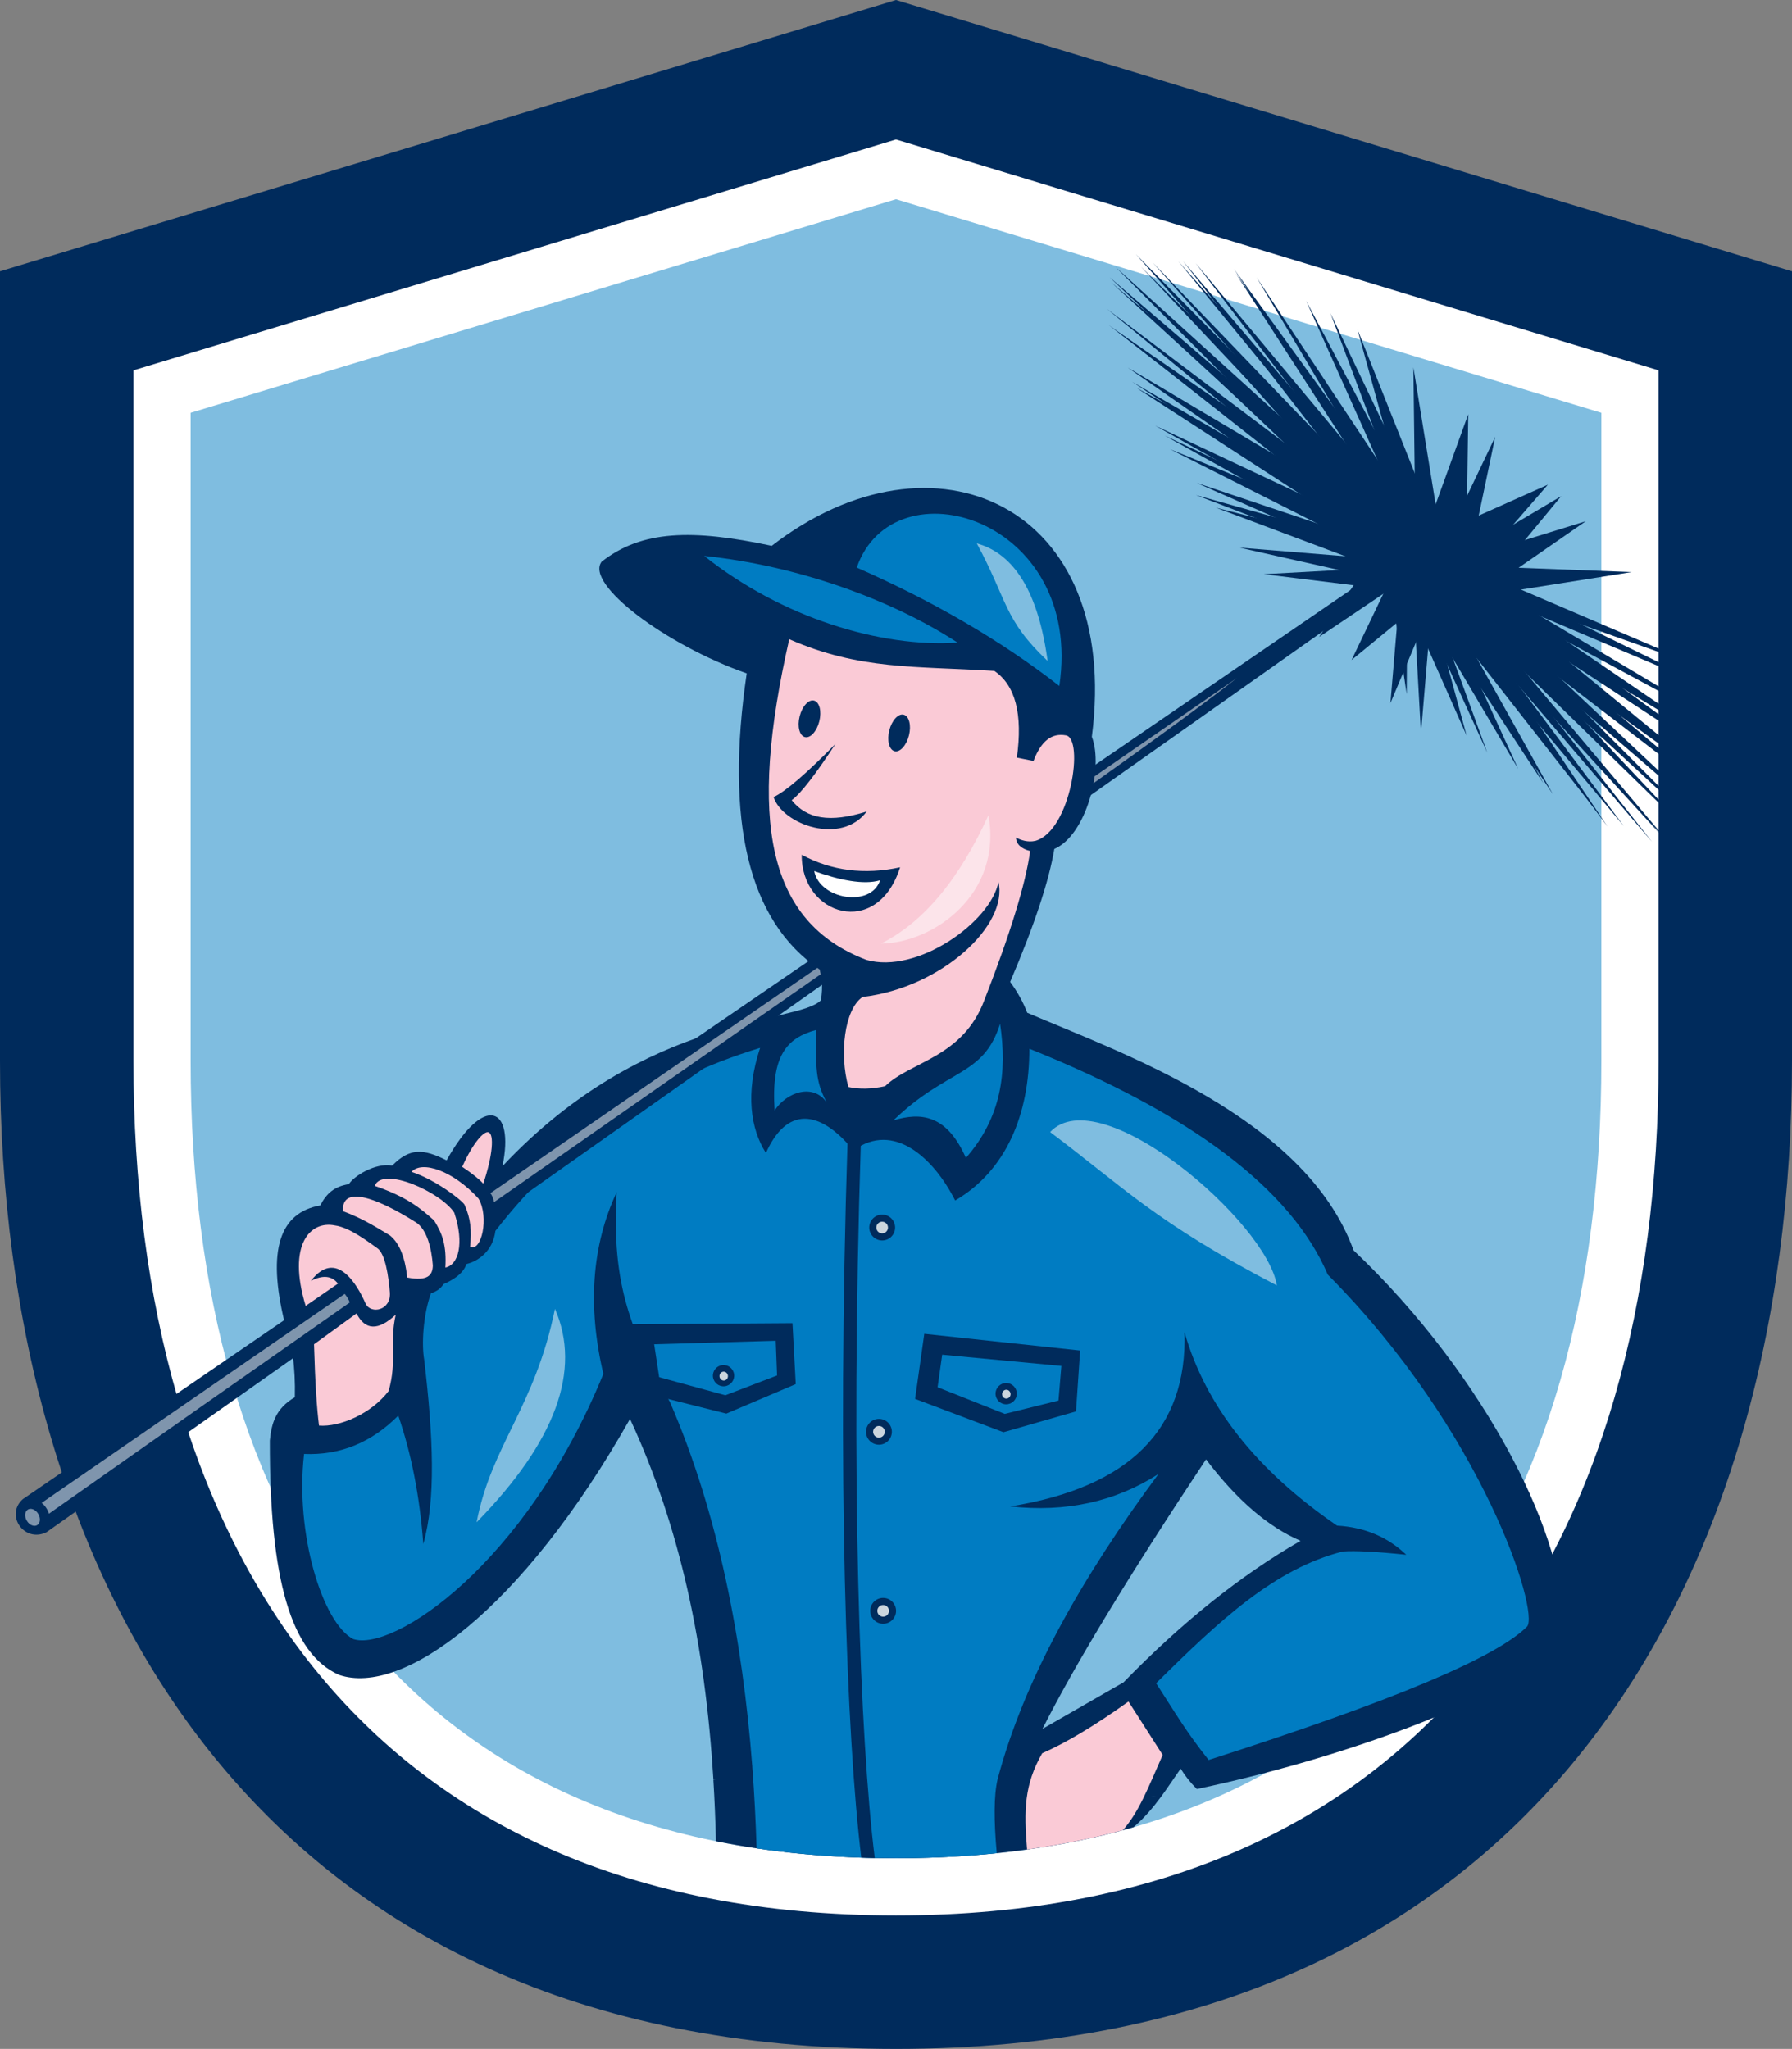 <?xml version="1.0" encoding="UTF-8"?>
<svg xmlns="http://www.w3.org/2000/svg" viewBox="0 0 469.99 537.27">
  <rect x="0" y="0" width="469.99" height="537.27" fill="#808080" stroke="none"/>
  <defs>
    <style>
      .uuid-da82af4a-484a-4a5c-bfae-78549001406a, .uuid-2172929e-786d-460f-bd6b-70d6a54905d8, .uuid-ed261299-c821-450d-a386-85a610432093, .uuid-90b59be8-785c-4c89-8373-dcb47849f14e, .uuid-c5dc0043-50d8-4169-b5e5-320cd31d5b1d, .uuid-18c87f26-76cb-49de-9bc5-565eab43cc8d, .uuid-f7dbb59c-5d15-42bd-b0ad-07bf8aa00253, .uuid-ee47f3a0-f0a8-4e55-a709-6147a284c407, .uuid-86607f38-56e7-43fa-a415-2fd99e641aea, .uuid-d9fa1c74-e887-49ff-bc57-1b24765df46d, .uuid-e155b196-62e0-4eb1-bb82-ab8231e31a0c, .uuid-f1365f23-2f01-48ed-92ab-74237d0eb5b6 {
        stroke-width: 0px;
      }

      .uuid-da82af4a-484a-4a5c-bfae-78549001406a, .uuid-ed261299-c821-450d-a386-85a610432093 {
        fill: #facad6;
      }

      .uuid-da82af4a-484a-4a5c-bfae-78549001406a, .uuid-90b59be8-785c-4c89-8373-dcb47849f14e, .uuid-18c87f26-76cb-49de-9bc5-565eab43cc8d, .uuid-f7dbb59c-5d15-42bd-b0ad-07bf8aa00253, .uuid-ee47f3a0-f0a8-4e55-a709-6147a284c407, .uuid-e155b196-62e0-4eb1-bb82-ab8231e31a0c, .uuid-f1365f23-2f01-48ed-92ab-74237d0eb5b6 {
        fill-rule: evenodd;
      }

      .uuid-2172929e-786d-460f-bd6b-70d6a54905d8, .uuid-e155b196-62e0-4eb1-bb82-ab8231e31a0c {
        fill: #007cc2;
      }

      .uuid-90b59be8-785c-4c89-8373-dcb47849f14e {
        fill: #fce4ea;
      }

      .uuid-c5dc0043-50d8-4169-b5e5-320cd31d5b1d {
        fill: #ccd5de;
      }

      .uuid-18c87f26-76cb-49de-9bc5-565eab43cc8d, .uuid-d9fa1c74-e887-49ff-bc57-1b24765df46d {
        fill: #002b5c;
      }

      .uuid-f7dbb59c-5d15-42bd-b0ad-07bf8aa00253 {
        fill: #7fbde0;
      }

      .uuid-ee47f3a0-f0a8-4e55-a709-6147a284c407 {
        fill: #fff;
      }

      .uuid-86607f38-56e7-43fa-a415-2fd99e641aea, .uuid-f1365f23-2f01-48ed-92ab-74237d0eb5b6 {
        fill: #7f95ad;
      }
    </style>
  </defs>
  <g id="uuid-648890fe-ffd0-4725-af8a-83fff44c36bf" data-name="bg">
    <path class="uuid-18c87f26-76cb-49de-9bc5-565eab43cc8d" d="m0,71.14L234.99,0l235,71.14v207.09c0,138.16-68.99,259.04-235,259.04S0,416.39,0,278.23V71.14Z"/>
    <path class="uuid-ee47f3a0-f0a8-4e55-a709-6147a284c407" d="m35,278.23V97.11l199.99-60.54,200,60.54v181.12c0,126.19-59.94,224.04-200,224.04S35,404.42,35,278.23Z"/>
    <path class="uuid-f7dbb59c-5d15-42bd-b0ad-07bf8aa00253" d="m234.99,487.27c129,0,185-88.04,185-209.04V108.24l-185-56L50,108.24v169.99c0,120.99,56,209.04,184.99,209.04Z"/>
  </g>
  <g id="uuid-c52a2e7e-d255-4a03-bd77-433ca94176e6" data-name="Foreground">
    <path class="uuid-d9fa1c74-e887-49ff-bc57-1b24765df46d" d="m187.77,482.81c-.13-5.47-.35-10.86-.68-16.14,27.02-2.83,66.14-1.32,117.37,4.55-2.04,2.76-4.28,5.43-7.17,7.92-18.5,5.31-39.23,8.13-62.29,8.13-16.99,0-32.72-1.53-47.22-4.46Z"/>
    <path class="uuid-18c87f26-76cb-49de-9bc5-565eab43cc8d" d="m316.31,382.67c-20.14,30.34-34.44,53.9-42.9,70.68l21.27-12.21c15.38-15.8,30.85-28.17,46.42-37.1-8.53-3.65-16.79-10.78-24.79-21.36Zm-6.67,81.12c-1.75,2.5-3.37,4.97-5.14,7.38l-117.4-4.55c-2.15-35.07-8.69-66.15-21.87-94.55-28.42,50.29-59.69,72.81-76.31,67.12-12.62-5.59-18.23-25.05-18.15-61.44.44-4.59,1.55-8.42,6.56-11.37.18-7.87-.73-14.46-2.73-19.79-4.54-18.79-1.26-28.6,9.4-30.5,1.62-3.13,3.66-4.97,7.49-5.58,1.31-2.08,6.83-5.63,11.37-4.87,4.56-4.6,8.04-4.51,14.27-1.37,9.78-17.57,17.93-14.21,14.65,1.53,38.04-40.45,77.4-37.17,83.52-43.51.62-3.8.15-6.06-.33-8.09-18.8-12.69-24.81-39-19.13-77.62-21.21-7.43-42.55-23.47-38.04-29.3,10.52-8.24,23.64-8.61,44.6-4.15,42.42-32.8,91.83-10.71,83.96,50.07,3.17,8.2-1.49,25.85-9.84,29.41-1.42,8.5-5.28,20.13-11.59,34.87,1.9,2.57,3.4,5.26,4.48,8.09,24.49,10.5,72.92,27.33,85.6,62.31,34.8,32.97,56.76,76.93,54.66,99.26-2.62,14.21-53.7,33.18-95.77,41.98-1.65-1.63-3.07-3.41-4.26-5.36Z"/>
    <path class="uuid-e155b196-62e0-4eb1-bb82-ab8231e31a0c" d="m303.85,386.5c-20.27,27.31-35.35,54.14-42.2,80.02l-64.35-3.32c-2.55-33.3-8.96-66.36-21.57-95.5-10.06-18.37-15.44-30.5-13.99-55.1-6.52,13.98-7.69,29.87-3.5,47.67-20.55,50.29-55.26,72.94-65.59,69.53-8.09-4.21-15.31-27.77-12.9-48.54,9.43.39,17.66-2.96,24.71-10.06,3.45,10.06,5.64,21.28,6.56,33.67,3.3-11.64,2.64-28,.22-48.43-.66-3.72-.34-11.46,1.8-17.35,1.48-.38,2.71-1.39,3.28-2.38,1.96-.79,5.19-2.57,6.01-5.25,3.01-.71,6.94-3.33,7.6-8.69,18.73-24.11,41.8-39.59,69.42-47.99-3.94,11.92-2.47,21.3,1.53,27.55,5.39-12.04,13.92-11.67,22.96-.66,10.57-7.76,21.1,2.08,26.67,13.12,13.29-7.74,19.48-22.46,19.46-39.79,42.59,17.1,68.69,36.85,78.28,59.25,40.89,41.11,55.54,88.55,52.26,92.27-7.96,7.98-34.63,19.34-83.52,34.98-5.79-7.27-8.49-11.94-13.77-20.12,16.6-16.45,31.03-30,48.98-34.55,3.3-.24,8.84.05,16.62.87-4.85-4.67-10.9-7.22-18.15-7.65-21.14-14.48-34.48-31.39-40.01-50.73.79,25.45-14.45,40.68-45.7,45.7,14.6,1.61,27.57-1.23,38.92-8.53Z"/>
    <path class="uuid-18c87f26-76cb-49de-9bc5-565eab43cc8d" d="m6.05,393.06l369.51-252.97,2.19,3.72L12.17,401.8c-5.9,2.84-10.93-4.59-6.12-8.75Z"/>
    <path class="uuid-da82af4a-484a-4a5c-bfae-78549001406a" d="m206.99,167.63c-10.83,47.58-5.79,74.12,20.22,84.07,13.34,3.83,32.69-9.95,34.66-20.44,2.62,11.37-14.89,27.71-35.64,30.17-4.82,3.24-6.12,15.09-3.72,23.61,2.9.62,6.11.55,9.62-.22,6.78-6.56,20.33-7.43,26.02-22.52,6.84-17.52,10.85-30.56,12.03-39.14-2.37-.61-3.61-1.77-3.72-3.5,1.25.6,3.06,1.31,5.14.82,9.29-2.73,12.79-26.95,7.93-27.66-3.66-.66-6.47,1.44-8.47,6.72l-4.37-.87c1.59-11.39-.38-18.97-5.9-22.74-20.77-1.31-35.28-.2-53.79-8.31Z"/>
    <path class="uuid-e155b196-62e0-4eb1-bb82-ab8231e31a0c" d="m262.3,268.43c-4.37,13.99-13.78,11.59-27.99,25.36,7.22-2.19,13.99-1.53,19.02,9.84,9.32-10.62,10.86-22.5,8.96-35.2Z"/>
    <path class="uuid-e155b196-62e0-4eb1-bb82-ab8231e31a0c" d="m214.09,270.07c-.14,9.66-.32,13.37,2.73,19.02-3.5-5.03-10.39-2.84-13.66,2.08-.97-14.34,3.17-19.02,10.93-21.1Z"/>
    <path class="uuid-e155b196-62e0-4eb1-bb82-ab8231e31a0c" d="m184.68,145.77c20.33,16.18,46.31,24.11,66.47,22.74-17.36-11.31-42-20.2-66.47-22.74Z"/>
    <path class="uuid-e155b196-62e0-4eb1-bb82-ab8231e31a0c" d="m224.7,148.83c20.3,8.93,38.01,19.28,53.13,31.05,6.56-44.17-43.51-58.82-53.13-31.05Z"/>
    <path class="uuid-da82af4a-484a-4a5c-bfae-78549001406a" d="m83.67,373.82c5.45.42,13.67-3.06,18.26-9.07,2.3-8.2.12-12.18,1.86-20.01-4.58,4.25-8.01,4.15-10.28-.33l-11.15,8.09c.29,10.06.73,16.8,1.31,21.32Z"/>
    <path class="uuid-da82af4a-484a-4a5c-bfae-78549001406a" d="m80.17,342.44c-4.92-16.18,1.27-22.41,7.65-21.1,3.94.51,8.91,4.43,11.04,5.9,2.19,1.31,3.06,7.54,3.39,11.7.33,4.7-4.92,5.74-6.34,2.95-2.24-5.14-7.76-14.54-14.38-6.01,3.13-1.6,5.5-1.37,7.11.71l-8.47,5.85Z"/>
    <path class="uuid-da82af4a-484a-4a5c-bfae-78549001406a" d="m102.26,323.96c1.97,1.58,3.88,4.7,4.54,11.04,5.47,1.04,6.67-.66,6.72-3.17-.33-4.54-1.55-9.38-4.37-11.26-11.26-7.11-19.62-9.51-19.19-2.95,5.51,1.96,10.19,5.13,12.3,6.34Z"/>
    <path class="uuid-da82af4a-484a-4a5c-bfae-78549001406a" d="m107.94,307.29c6.18,2.02,13.01,7.27,13.88,8.58,1.71,3.89,1.86,6.72,1.48,11.04,2.95,1.53,5.08-7.76,2.19-12.63-6.61-7.27-14.81-10.06-17.55-7Z"/>
    <path class="uuid-da82af4a-484a-4a5c-bfae-78549001406a" d="m121.22,305.98c2.73,1.79,5.08,3.77,5.52,4.43,2.51-7.43,2.91-13.05,1.37-13.5-1.15-.38-4.01,2.62-6.89,9.07Z"/>
    <polygon class="uuid-18c87f26-76cb-49de-9bc5-565eab43cc8d" points="242.41 349.76 283.29 354.14 282.2 370.1 263.18 375.56 240 366.82 242.41 349.76"/>
    <polygon class="uuid-e155b196-62e0-4eb1-bb82-ab8231e31a0c" points="247.11 355.23 278.37 358.18 277.61 367.26 263.51 370.75 245.9 363.76 247.11 355.23"/>
    <path class="uuid-d9fa1c74-e887-49ff-bc57-1b24765df46d" d="m261.1,365.45c0-1.54,1.25-2.79,2.79-2.79s2.79,1.25,2.79,2.79-1.25,2.79-2.79,2.79-2.79-1.25-2.79-2.79Z"/>
    <path class="uuid-c5dc0043-50d8-4169-b5e5-320cd31d5b1d" d="m262.82,365.58c0-.64.5-1.16,1.11-1.16s1.11.52,1.11,1.16-.5,1.16-1.11,1.16-1.11-.52-1.11-1.16Z"/>
    <polygon class="uuid-18c87f26-76cb-49de-9bc5-565eab43cc8d" points="164.9 347.25 207.84 346.96 208.7 362.94 190.49 370.68 169.05 365.29 164.9 347.25"/>
    <polygon class="uuid-e155b196-62e0-4eb1-bb82-ab8231e31a0c" points="171.57 352.5 203.45 351.58 203.8 360.68 190.23 365.87 172.88 361.13 171.57 352.5"/>
    <path class="uuid-d9fa1c74-e887-49ff-bc57-1b24765df46d" d="m186.99,361.07c-.19-1.53.9-2.92,2.43-3.11,1.53-.19,2.92.9,3.11,2.43.19,1.53-.9,2.92-2.43,3.11-1.53.19-2.92-.9-3.11-2.43Z"/>
    <path class="uuid-c5dc0043-50d8-4169-b5e5-320cd31d5b1d" d="m188.71,360.98c-.08-.64.35-1.21.96-1.29.61-.07,1.16.38,1.24,1.02.08.64-.35,1.21-.96,1.29-.61.08-1.16-.38-1.24-1.02Z"/>
    <path class="uuid-d9fa1c74-e887-49ff-bc57-1b24765df46d" d="m227.98,321.89c0-1.87,1.52-3.39,3.39-3.39s3.39,1.52,3.39,3.39-1.52,3.39-3.39,3.39-3.39-1.52-3.39-3.39Z"/>
    <path class="uuid-c5dc0043-50d8-4169-b5e5-320cd31d5b1d" d="m229.83,321.89c0-.84.69-1.53,1.53-1.53s1.53.69,1.53,1.53-.69,1.53-1.53,1.53-1.53-.69-1.53-1.53Z"/>
    <path class="uuid-d9fa1c74-e887-49ff-bc57-1b24765df46d" d="m227.13,375.45c0-1.87,1.52-3.39,3.39-3.39s3.39,1.52,3.39,3.39-1.52,3.39-3.39,3.39-3.39-1.52-3.39-3.39Z"/>
    <path class="uuid-c5dc0043-50d8-4169-b5e5-320cd31d5b1d" d="m228.99,375.45c0-.85.69-1.53,1.53-1.53s1.53.68,1.53,1.53-.69,1.53-1.53,1.53-1.53-.68-1.53-1.53Z"/>
    <path class="uuid-d9fa1c74-e887-49ff-bc57-1b24765df46d" d="m228.23,422.4c0-1.87,1.52-3.39,3.39-3.39s3.39,1.52,3.39,3.39-1.52,3.39-3.39,3.39-3.39-1.52-3.39-3.39Z"/>
    <path class="uuid-c5dc0043-50d8-4169-b5e5-320cd31d5b1d" d="m230.09,422.4c0-.85.69-1.53,1.53-1.53s1.53.68,1.53,1.53-.68,1.53-1.53,1.53-1.53-.68-1.53-1.53Z"/>
    <path class="uuid-f1365f23-2f01-48ed-92ab-74237d0eb5b6" d="m91.73,341.54c-24.5,17.14-50.8,35.59-78.9,55.39-.39-1.21-1.03-2.15-1.91-2.84l79.5-54.81c.69.89,1.13,1.64,1.31,2.26Z"/>
    <path class="uuid-f1365f23-2f01-48ed-92ab-74237d0eb5b6" d="m214.98,254.22l.26,1.26c-24.58,17.11-53.7,37.44-85.68,59.75-.14-.96-.57-1.94-.96-2.35l85.75-59.08.63.43Z"/>
    <path class="uuid-f1365f23-2f01-48ed-92ab-74237d0eb5b6" d="m287.09,203.57l37.31-25.77c-8.32,6.52-20.79,15.63-37.59,27.56l.27-1.78Z"/>
    <path class="uuid-86607f38-56e7-43fa-a415-2fd99e641aea" d="m7.04,398.78c-.68-1.12-.55-2.44.27-2.94.83-.5,2.05.01,2.72,1.14.68,1.13.55,2.44-.27,2.94-.83.5-2.05-.01-2.72-1.14Z"/>
    <path class="uuid-d9fa1c74-e887-49ff-bc57-1b24765df46d" d="m233.23,191.55c.66-2.64,2.35-4.5,3.77-4.14,1.43.36,2.05,2.79,1.39,5.43-.66,2.64-2.35,4.5-3.77,4.14-1.42-.36-2.05-2.79-1.39-5.43Z"/>
    <path class="uuid-d9fa1c74-e887-49ff-bc57-1b24765df46d" d="m209.72,187.85c.66-2.64,2.35-4.5,3.77-4.14,1.43.36,2.05,2.79,1.39,5.43-.66,2.64-2.35,4.5-3.77,4.14-1.43-.36-2.05-2.79-1.39-5.43Z"/>
    <path class="uuid-18c87f26-76cb-49de-9bc5-565eab43cc8d" d="m219.12,195.07c-7.67,7.81-13.08,12.46-16.23,13.94,2.38,7.25,17.77,12.74,24.43,3.77-9.67,3.07-15.79,1.94-19.68-2.95,2.37-1.75,6.19-6.67,11.48-14.76Z"/>
    <path class="uuid-18c87f26-76cb-49de-9bc5-565eab43cc8d" d="m210.27,224.15c7.81,4.2,16.41,5.29,25.8,3.28-6.01,18.91-25.98,12.57-25.8-3.28Z"/>
    <path class="uuid-ee47f3a0-f0a8-4e55-a709-6147a284c407" d="m213.55,228.42c6.45,2.33,13.01,3.71,17.27,2.4-2.41,7.32-15.9,4.99-17.27-2.4Z"/>
    <path class="uuid-da82af4a-484a-4a5c-bfae-78549001406a" d="m98.27,310.96c8.72,2.99,12.23,6.09,15.58,9.07,2.23,3.52,3.29,6.69,2.95,12.35,3.44-.66,5.03-6.29,2.35-14.37-3.39-5.3-18.75-12.35-20.88-7.05Z"/>
    <path class="uuid-f7dbb59c-5d15-42bd-b0ad-07bf8aa00253" d="m275.42,296.85c13.12-13.99,56.85,23.61,59.47,40.23-31.92-16.62-40.23-25.8-59.47-40.23Z"/>
    <path class="uuid-f7dbb59c-5d15-42bd-b0ad-07bf8aa00253" d="m145.55,343.21c7.02,16.13.17,34.79-20.55,55.97,3.85-20.19,15.31-30.17,20.55-55.97Z"/>
    <path class="uuid-f7dbb59c-5d15-42bd-b0ad-07bf8aa00253" d="m256.18,142.49c9.97,2.75,16.16,13.03,18.58,30.83-11.55-10.86-10.5-15.96-18.58-30.83Z"/>
    <path class="uuid-90b59be8-785c-4c89-8373-dcb47849f14e" d="m259.24,213.77c3.72,20.55-14.25,33.5-28.21,33.67,11.09-5.52,20.5-16.75,28.21-33.67Z"/>
    <path class="uuid-90b59be8-785c-4c89-8373-dcb47849f14e" d="m295.32,460.18c1.02,7.18-5.39,13.67-19.24,19.46,3.73-8.77,12.68-12.24,19.24-19.46Z"/>
    <g>
      <polygon class="uuid-18c87f26-76cb-49de-9bc5-565eab43cc8d" points="331.46 150.56 361.04 148.94 318.88 133.12 355.9 142.54 306.86 117.78 350.03 135.4 298.09 101.73 344.92 127.11 290.79 85.25 344.08 122.99 291.02 72.71 347.42 121.11 299.29 70 356.26 125.99 309.09 68.56 360.44 126.33 323.63 70.52 367.16 130.68 348.93 82.11 374.95 136.61 385.08 108.61 384.56 144.87 409.45 130.11 391.75 151.54 447.13 175.27 393.39 156.19 457.2 199.66 397.12 163.26 456.84 210.73 395.21 166.26 448.13 219.23 394.22 169.47 438.53 221.94 389.93 168.51 425.88 216.61 384.21 166.9 404.76 205.36 378.27 164.98 390.08 197.39 374.01 162.12 364.67 184.37 367.15 154.97 331.46 150.56"/>
      <polygon class="uuid-18c87f26-76cb-49de-9bc5-565eab43cc8d" points="325.08 143.6 358.52 146.32 313.87 126.64 353.81 140.03 302.94 111.6 348.42 132.99 295.77 96.38 344.06 125.04 290.32 81 343.81 121.34 292.66 70.1 347.85 120.16 302.38 68.9 356.95 125.66 313.6 69.02 361.59 126.53 329.58 72.76 368.39 131.26 356.02 86.39 378.58 142.98 392.15 114.54 385.55 146.06 415.9 136.68 392.51 152.88 450.66 181.3 393.57 157.16 457.9 203.96 396.59 163.85 455.66 213.56 393.95 166.19 444.49 219.75 392.3 168.85 433.28 220.76 387.65 167.41 419.98 214.35 381.51 165.21 398.17 201.59 375.17 162.71 372.68 192.29 370.86 159.62 354.48 173.07 364.36 152.43 325.08 143.6"/>
      <polygon class="uuid-18c87f26-76cb-49de-9bc5-565eab43cc8d" points="313.63 129.81 353.98 141.13 305.41 114.2 350.25 135.18 296.89 100.09 345.92 128.5 293.07 86.89 343.17 121.44 291.43 74.05 344.08 118.64 297.92 66.68 349.46 118.9 310.3 68.5 358.87 125.48 324.11 71.71 364.31 127.42 342.58 78.91 371.14 132.79 370.69 96.32 377.74 139.7 405.96 127.1 387.41 148.47 427.95 150.01 393.74 155.42 456.08 192.54 393.64 158.87 457.53 211.24 395.15 164.63 451.6 217.68 391.12 165.62 435.77 219.12 388.2 167.12 421.61 216.75 382.95 164.76 407.32 208.33 376.1 161.44 384.64 192.86 369.11 157.83 368.93 182.02 364.82 154.35 345.98 167.02 359.16 147.25 313.63 129.81"/>
    </g>
    <path class="uuid-2172929e-786d-460f-bd6b-70d6a54905d8" d="m198.43,484.68c-.22-7.13-.58-14.28-1.13-21.43,20.89-15.23,42.34-14.12,64.34,3.32-1,4.2-.99,10.83-.22,19.38-8.44.87-17.25,1.32-26.42,1.32-12.91,0-25.1-.88-36.56-2.59Z"/>
    <path class="uuid-d9fa1c74-e887-49ff-bc57-1b24765df46d" d="m225.79,299.09c-2.85,89.03-.23,157.22,3.63,188.12-1.18-.02-2.36-.06-3.53-.09-3.87-31.57-6.43-99.74-3.59-188.14l3.5.11Z"/>
    <path class="uuid-ed261299-c821-450d-a386-85a610432093" d="m295.98,446.19l8.96,13.99c-3.97,8.98-6.18,14.86-10.44,19.73-7.97,2.16-16.34,3.86-25.13,5.08-.87-10.3-.73-17.06,3.97-25.25,6.22-2.71,13.77-7.23,22.63-13.56Z"/>
  </g>
</svg>